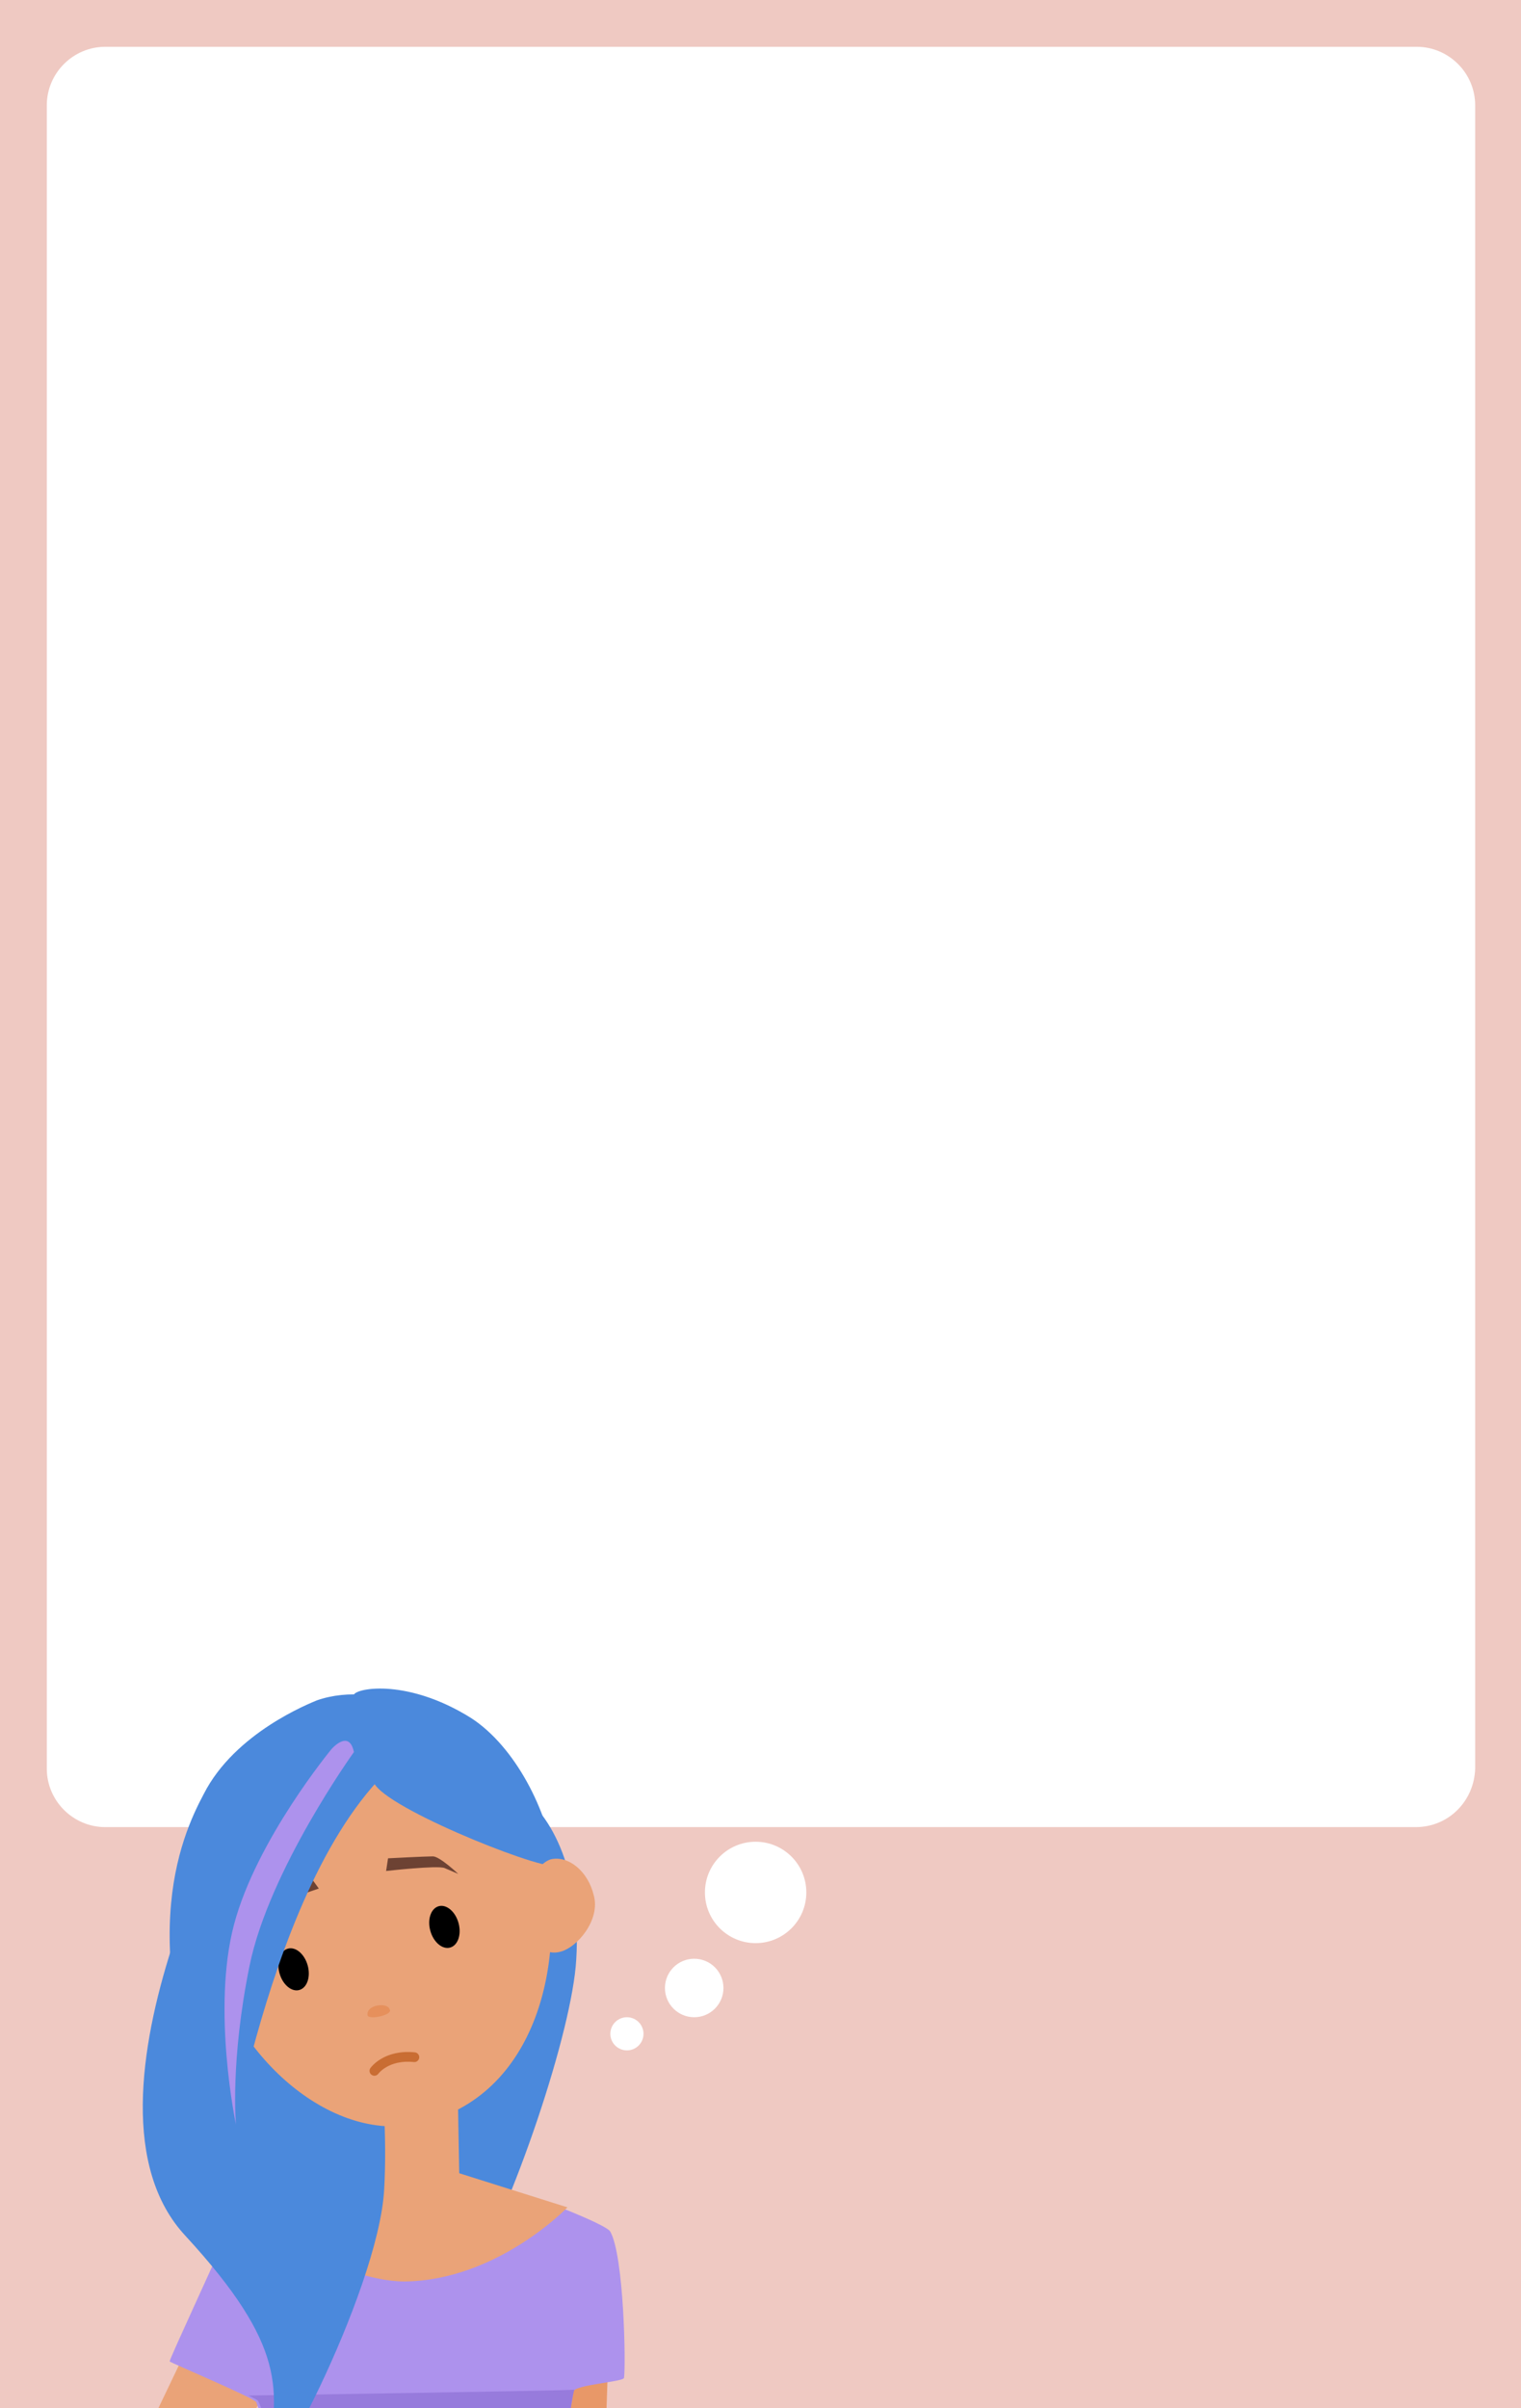 <?xml version="1.0" encoding="UTF-8" standalone="no"?>
<!DOCTYPE svg PUBLIC "-//W3C//DTD SVG 1.1//EN" "http://www.w3.org/Graphics/SVG/1.1/DTD/svg11.dtd">
<svg width="100%" height="100%" viewBox="0 0 156 247" version="1.1" xmlns="http://www.w3.org/2000/svg" xmlns:xlink="http://www.w3.org/1999/xlink" xml:space="preserve" xmlns:serif="http://www.serif.com/" style="fill-rule:evenodd;clip-rule:evenodd;stroke-linecap:round;stroke-miterlimit:10;">
    <g id="fondo02">
        <rect x="0" y="0" width="156" height="247.3" style="fill:rgb(239,201,194);fill-rule:nonzero;"/>
        <path d="M145.2,187.4L10.8,187.4C7.5,187.4 4.8,184.7 4.8,181.4L4.8,10.8C4.8,7.5 7.5,4.8 10.8,4.8L145.3,4.8C148.6,4.8 151.3,7.5 151.3,10.8L151.3,181.4C151.2,184.7 148.6,187.4 145.2,187.4Z" style="fill:white;fill-rule:nonzero;"/>
        <circle cx="77.5" cy="194.1" r="5.2" style="fill:white;"/>
        <circle cx="71.2" cy="203.9" r="3" style="fill:white;"/>
        <circle cx="64.3" cy="208.6" r="1.7" style="fill:white;"/>
    </g>
    <g id="_x30_3_1_">
        <g>
            <clipPath id="_clip1">
                <rect x="0" y="0" width="156" height="247.3"/>
            </clipPath>
            <g clip-path="url(#_clip1)">
                <path d="M62.8,229.4L62.2,247.3L54.8,247.3L54.3,237.1C54.3,237.1 60.8,225.8 62.8,229.4Z" style="fill:rgb(232,152,104);fill-rule:nonzero;"/>
                <path d="M24.8,229.1L16.1,247.3L26.1,247.3L31.8,237.7C31.8,237.7 28.3,227 24.8,229.1Z" style="fill:rgb(234,163,120);fill-rule:nonzero;"/>
                <path d="M52.8,183.6C46.1,179.8 43.6,241.9 47.5,235.2C52.8,226 58.7,208.2 59.1,201C59.7,191.5 56.2,185.5 52.8,183.6Z" style="fill:rgb(75,137,220);fill-rule:nonzero;"/>
                <path d="M58.2,248.6C58.4,247.5 58.7,246.4 58.8,245.3C58.9,244.6 63.9,244.3 64,243.9C64.2,242.6 64,231.4 62.6,228.9C62.4,228.5 60.4,227.6 58.2,226.7C53.7,224.9 30.9,226.5 26.8,226.5C22.7,226.5 22.8,230.1 22.8,230.1C22.8,230.3 17.4,241.9 17.4,242.2C17.4,242.3 26.2,246 26.3,246.4C26.3,246.5 26.6,247.2 27,248.4C27.2,248.5 58.2,248.8 58.2,248.6Z" style="fill:rgb(173,146,237);fill-rule:nonzero;"/>
                <path d="M38.7,222.6L38.8,213.5L46.9,211.8L47.1,222.9L58.2,226.4C58.2,226.4 51,233.9 41.5,234C34.5,234 24.6,227 24.6,227L31.5,224.3L38.7,222.6Z" style="fill:rgb(234,163,120);fill-rule:nonzero;"/>
                <path d="M58.9,245.1C58.9,245.2 25.5,245.7 25.5,245.7C26.1,246 26.5,246.2 26.5,246.3C26.5,246.3 26.7,246.7 26.9,247.3C27.1,247.9 58.4,248.1 58.5,247.3C58.6,246.6 58.7,245.9 58.9,245.1Z" style="fill:rgb(151,123,220);fill-rule:nonzero;"/>
                <path d="M25.6,181.5C26,180.4 6.1,215.4 19,229.3C29.5,240.7 28.6,245.2 27.4,252.4C26.4,258.6 38.8,235.2 39.4,224.6C40,214 37.9,199.5 34.3,193.2C30.8,186.9 24.4,185.1 25.6,181.5Z" style="fill:rgb(75,137,220);fill-rule:nonzero;"/>
                <path d="M21.4,200.2C23.7,210.6 33.8,219.9 43,217.8C55.2,215.1 58.2,200.8 55.8,190.4C53.5,180 43.1,174.6 32.7,177C22.4,179.3 19.1,189.8 21.4,200.2Z" style="fill:rgb(234,163,120);fill-rule:nonzero;"/>
                <path d="M56.9,191.2C57.1,192.4 40.6,186 38.5,183.1C36.4,180.2 36,174.5 36.3,173.8C36.7,173.1 41.9,172.2 48.3,176.2C52.8,179.1 56.2,185.7 56.9,191.2Z" style="fill:rgb(75,137,220);fill-rule:nonzero;"/>
                <path d="M53.9,196.7C54.5,199.2 55.7,200.6 57.4,200.2C59.2,199.8 61.6,196.9 60.9,194.4C60.3,191.9 58.3,190.3 56.5,190.7C54.9,191.2 53.3,194.3 53.9,196.7Z" style="fill:rgb(234,163,120);fill-rule:nonzero;"/>
                <g transform="matrix(-0.964,0.266,-0.266,-0.964,112.86,388.707)">
                    <ellipse cx="30.1" cy="202" rx="1.5" ry="2.2"/>
                </g>
                <g transform="matrix(-0.964,0.266,-0.266,-0.964,142.102,375.991)">
                    <ellipse cx="45.6" cy="197.6" rx="1.5" ry="2.2"/>
                </g>
                <path d="M37.7,206.7C37.8,207.2 40.1,206.7 40,206.2C39.9,205.7 39.3,205.6 38.7,205.7C38.1,205.8 37.6,206.2 37.7,206.7Z" style="fill:rgb(230,144,92);fill-rule:nonzero;"/>
                <path d="M39.6,191.9C39.6,191.9 44.9,191.3 45.6,191.6L47,192.2C47,192.2 45.1,190.4 44.4,190.4C43.6,190.4 39.8,190.6 39.8,190.6L39.6,191.9ZM32.7,193.7C32.7,193.7 27.6,195.4 27.1,196C26.6,196.6 26.1,197.1 26.1,197.1C26.1,197.1 27.1,194.7 27.7,194.4L31.9,192.6L32.7,193.7Z" style="fill:rgb(109,66,51);fill-rule:nonzero;"/>
                <path d="M23.1,221.7C23.5,222.7 28.6,186.5 44.1,178.4C47,176.9 39.1,172.1 32.5,174.4C31.8,174.7 24.1,177.7 20.9,184C18.5,188.5 13.4,199.9 23.1,221.7Z" style="fill:rgb(75,137,220);fill-rule:nonzero;"/>
                <path d="M36.3,179.7C36.3,179.7 27.6,191.8 25.6,201.6C23.6,211.4 24.2,217.9 24.2,217.9C24.2,217.9 21.7,206.1 24,197.4C26.3,188.7 34,179.4 34,179.4C34,179.4 35.8,177.3 36.3,179.7Z" style="fill:rgb(173,146,237);fill-rule:nonzero;"/>
                <path d="M38.4,212.4C38.4,212.4 39.6,210.7 42.5,211" style="fill:none;fill-rule:nonzero;stroke:rgb(201,109,51);stroke-width:1px;"/>
            </g>
        </g>
    </g>
</svg>
